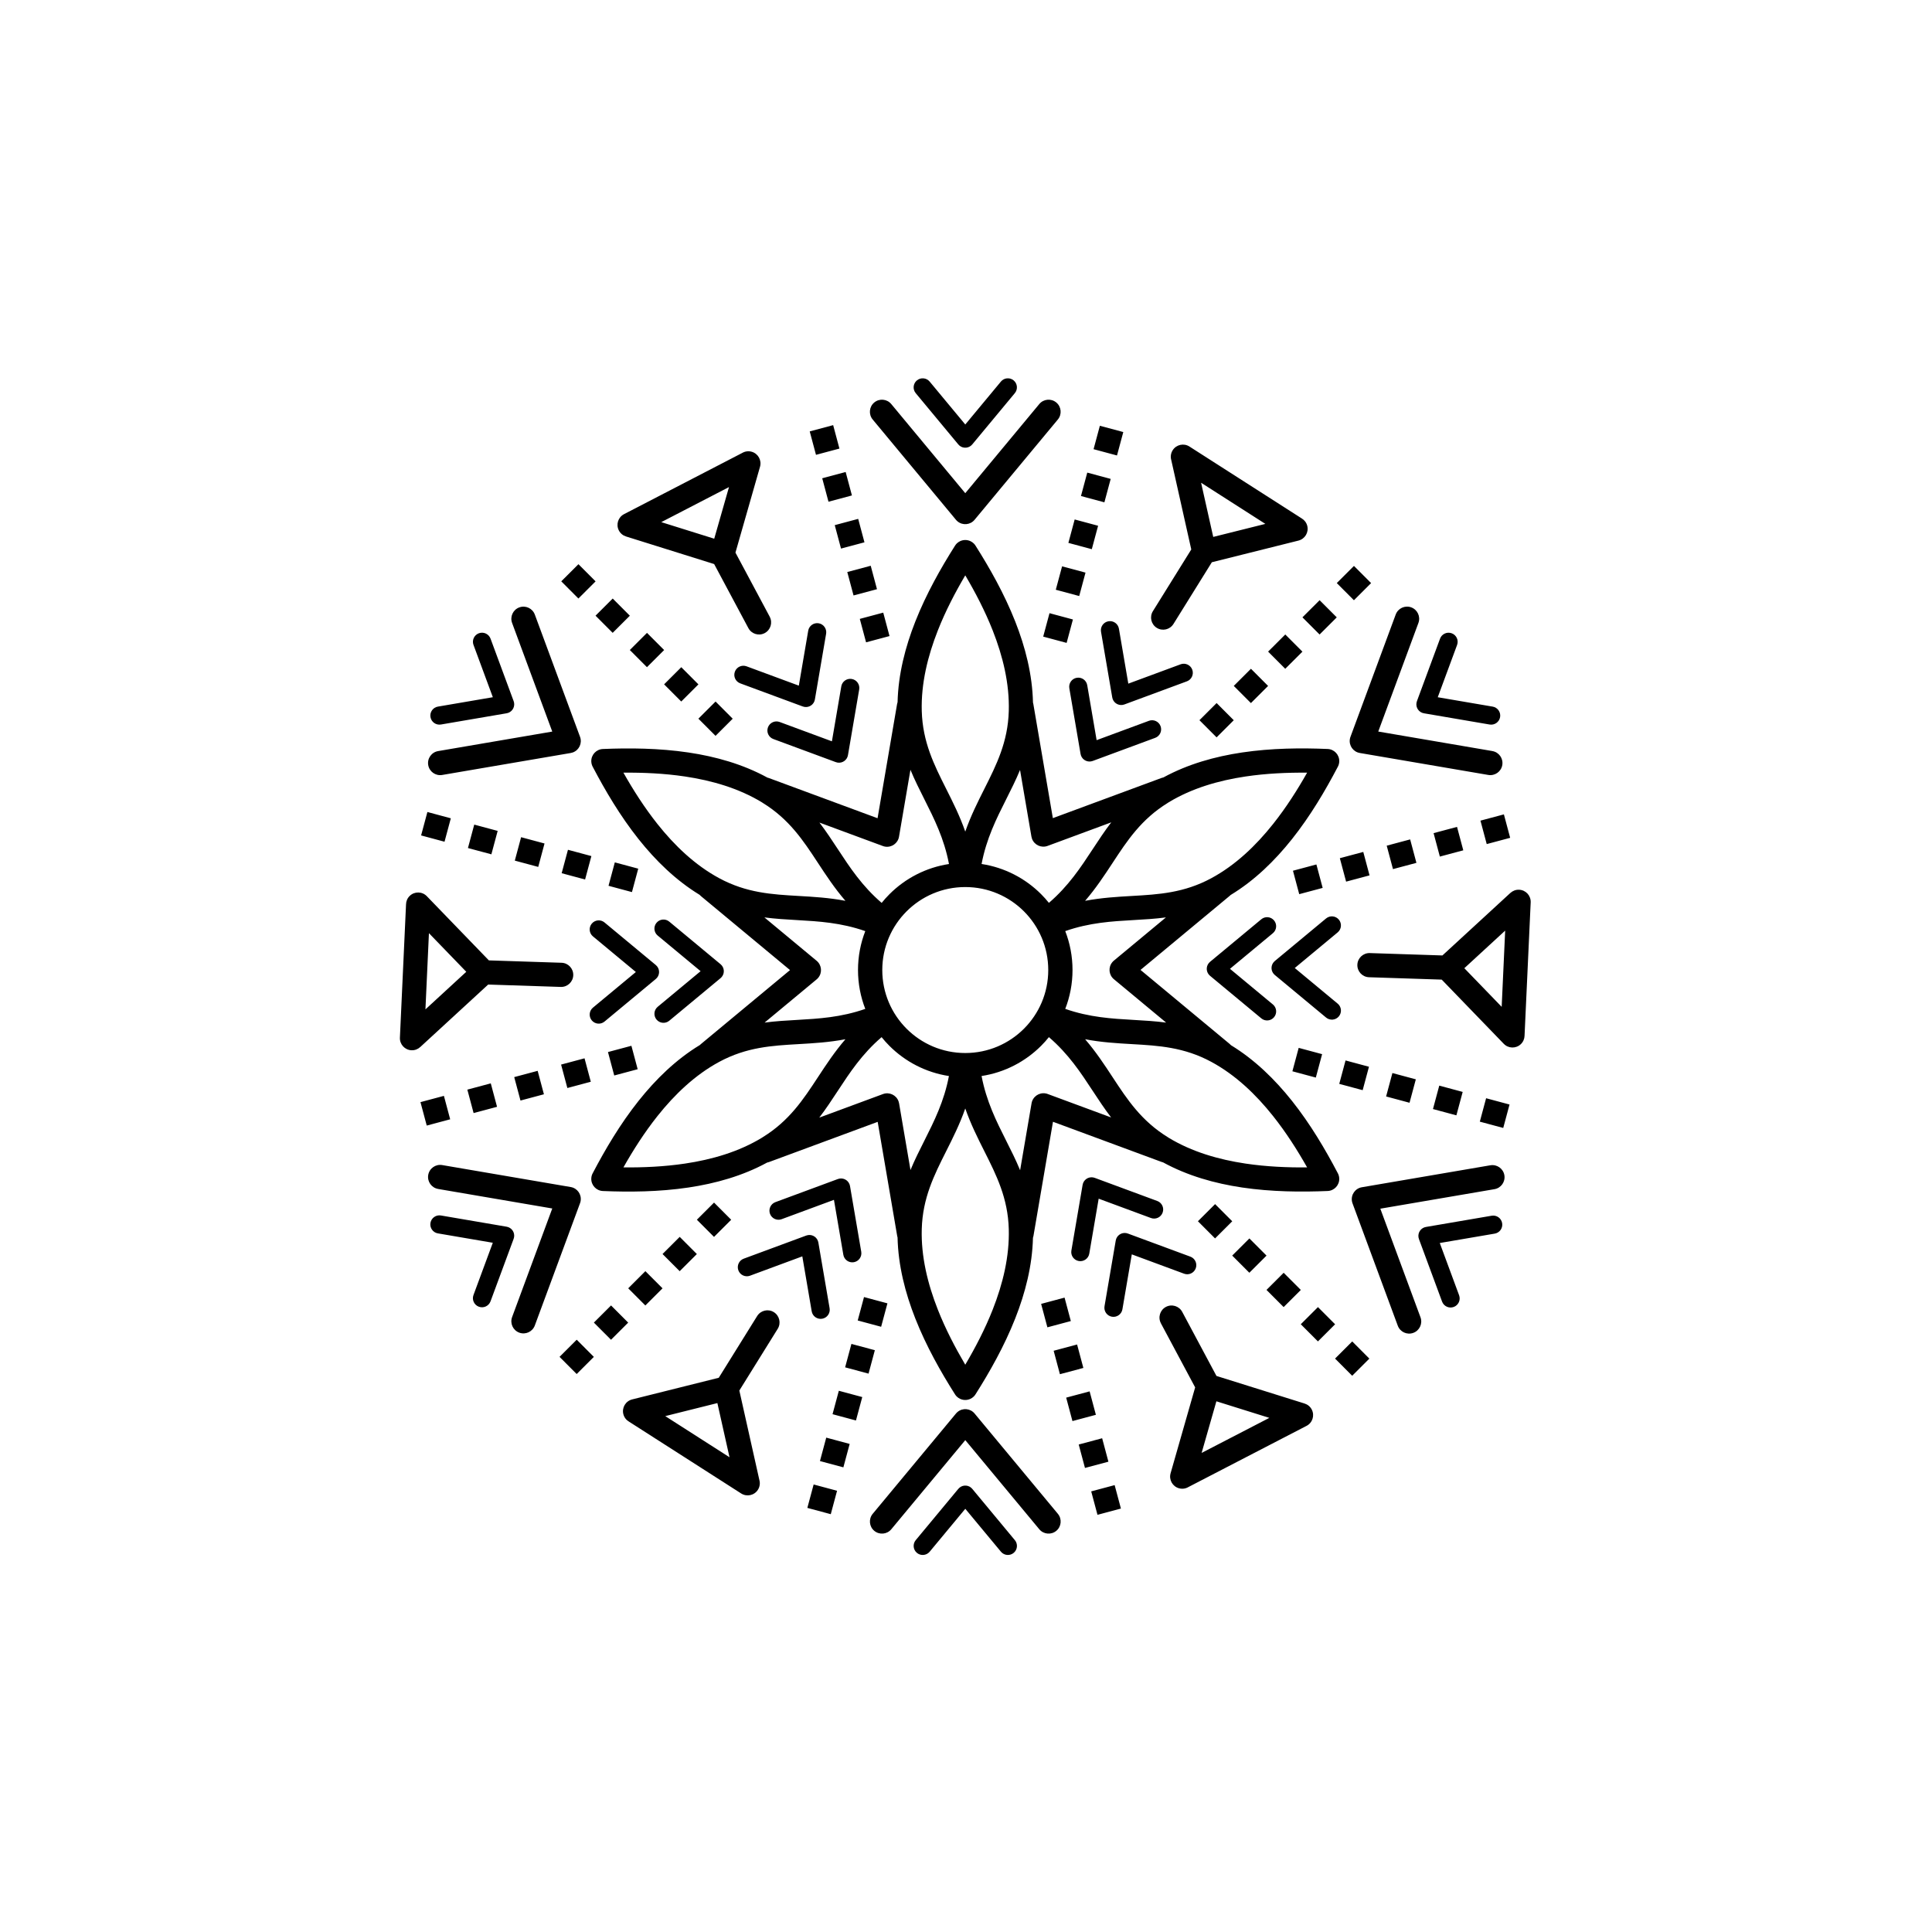 <?xml version="1.0" encoding="UTF-8"?>
<!-- Uploaded to: ICON Repo, www.svgrepo.com, Generator: ICON Repo Mixer Tools -->
<svg fill="#000000" width="800px" height="800px" version="1.1" viewBox="144 144 512 512" xmlns="http://www.w3.org/2000/svg">
 <path d="m395.49 372.97c-1.273-6.719-3.922-11.988-6.5-17.109-1.309-2.598-2.598-5.16-3.711-7.859l-3.031 17.734c-0.297 1.746-1.957 2.922-3.703 2.625-0.223-0.039-0.438-0.098-0.641-0.18l-16.742-6.191c1.762 2.301 3.328 4.684 4.914 7.098 3.144 4.793 6.383 9.723 11.574 14.188 0.648-0.809 1.34-1.578 2.07-2.309 4.18-4.18 9.656-7.062 15.773-7.996zm17.457 179.18c0.848 1.02 0.707 2.531-0.312 3.379s-2.531 0.707-3.379-0.312l-9.441-11.371-9.441 11.371c-0.848 1.02-2.363 1.16-3.379 0.312-1.02-0.848-1.16-2.363-0.312-3.379l11.254-13.555c0.102-0.125 0.215-0.242 0.344-0.348 1.02-0.848 2.531-0.707 3.379 0.312l11.285 13.594zm11.402-6.973c1.129 1.359 0.945 3.379-0.414 4.508s-3.379 0.945-4.508-0.414l-19.613-23.621-19.613 23.621c-1.129 1.359-3.148 1.543-4.508 0.414-1.359-1.129-1.543-3.148-0.414-4.508l22.031-26.535c0.133-0.168 0.285-0.324 0.457-0.465 1.359-1.129 3.379-0.945 4.508 0.414zm114.96-79c1.312-0.223 2.555 0.656 2.777 1.969 0.223 1.312-0.656 2.555-1.969 2.777l-14.559 2.488 5.125 13.859c0.457 1.25-0.184 2.633-1.43 3.09-1.25 0.457-2.633-0.184-3.09-1.43l-6.109-16.516c-0.059-0.152-0.105-0.312-0.133-0.48-0.223-1.312 0.656-2.555 1.969-2.777l17.414-2.977zm-0.336-13.363c1.746-0.297 3.406 0.879 3.703 2.625s-0.879 3.406-2.625 3.703l-30.25 5.172 10.648 28.793c0.609 1.664-0.246 3.508-1.91 4.117-1.664 0.609-3.508-0.246-4.117-1.91l-11.961-32.336c-0.078-0.203-0.141-0.418-0.18-0.641-0.297-1.746 0.875-3.406 2.625-3.703l34.062-5.824zm-32.156-49.836c-1.77-0.055-3.156-1.535-3.102-3.301 0.055-1.77 1.535-3.156 3.301-3.102l19.242 0.629 18.016-16.574 0.004 0.004c0.605-0.555 1.422-0.883 2.309-0.844 1.77 0.074 3.141 1.57 3.062 3.34l-1.625 35.344c-0.02 0.816-0.348 1.621-0.98 2.231-1.277 1.227-3.305 1.188-4.531-0.09l-16.441-17.008-19.25-0.629zm25.246-2.394 9.898 10.238 0.926-20.199zm-80.41 94.094c-0.832-1.559-0.242-3.5 1.32-4.332 1.559-0.832 3.5-0.242 4.332 1.32l9.07 16.973 23.359 7.312v0.004c0.793 0.246 1.488 0.797 1.898 1.594 0.812 1.574 0.191 3.508-1.383 4.32l-31.309 16.211c-0.73 0.43-1.629 0.574-2.512 0.324-1.707-0.484-2.695-2.262-2.211-3.969l6.512-22.762-9.078-16.984zm14.703 20.676-3.914 13.684 17.945-9.289-14.031-4.391zm-121.7-22.594c0.938-1.504 2.914-1.965 4.418-1.031 1.504 0.938 1.965 2.914 1.031 4.418l-10.172 16.359 5.301 23.688c0.246 0.855 0.137 1.812-0.383 2.621-0.957 1.492-2.941 1.922-4.434 0.969l-29.754-19.051c-0.711-0.422-1.258-1.117-1.473-1.98-0.43-1.719 0.617-3.461 2.336-3.891l22.953-5.738zm-10.543 23.07-13.812 3.453 17.027 10.902zm-41.297-116.69c1.77 0.055 3.156 1.535 3.102 3.301-0.055 1.77-1.535 3.156-3.301 3.102l-19.246-0.629-18.016 16.574-0.004-0.004c-0.605 0.555-1.422 0.883-2.309 0.844-1.77-0.078-3.141-1.57-3.062-3.34l1.625-35.344c0.02-0.816 0.348-1.621 0.98-2.231 1.277-1.227 3.305-1.188 4.531 0.09l16.441 17.008 19.25 0.629zm-25.246 2.394-9.898-10.238-0.926 20.199zm80.41-94.094c0.832 1.559 0.242 3.5-1.32 4.332-1.559 0.832-3.5 0.242-4.332-1.32l-9.07-16.973-23.359-7.312v-0.004c-0.793-0.246-1.488-0.797-1.898-1.594-0.812-1.574-0.191-3.508 1.383-4.32l31.309-16.211c0.73-0.43 1.629-0.574 2.512-0.324 1.707 0.484 2.695 2.262 2.211 3.969l-6.512 22.762 9.078 16.984zm-14.703-20.676 3.914-13.684-17.945 9.289 14.031 4.391zm121.7 22.594c-0.938 1.504-2.914 1.965-4.418 1.031-1.504-0.938-1.965-2.914-1.031-4.418l10.172-16.359-5.301-23.688c-0.246-0.855-0.137-1.812 0.383-2.621 0.957-1.492 2.941-1.926 4.434-0.969l29.754 19.051c0.711 0.422 1.258 1.117 1.473 1.98 0.43 1.719-0.617 3.461-2.336 3.894l-22.953 5.738-10.176 16.363zm10.543-23.07 13.812-3.453-17.027-10.902zm32.98 123.68c1.02 0.848 1.16 2.363 0.312 3.383-0.848 1.02-2.363 1.16-3.383 0.312l-13.594-11.285c-1.02-0.848-1.16-2.363-0.312-3.383 0.105-0.129 0.223-0.242 0.348-0.344l13.555-11.254c1.02-0.848 2.535-0.707 3.383 0.312 0.848 1.02 0.707 2.535-0.312 3.383l-11.371 9.441 11.371 9.441zm-57.047 81.008c-0.223 1.312-1.469 2.191-2.777 1.969-1.312-0.223-2.191-1.469-1.969-2.777l2.977-17.418c0.223-1.312 1.469-2.191 2.777-1.969 0.168 0.027 0.328 0.074 0.48 0.133l16.516 6.109c1.25 0.457 1.891 1.84 1.43 3.09-0.457 1.25-1.84 1.891-3.09 1.43l-13.859-5.125-2.488 14.559zm-98.691-8.898c-1.25 0.457-2.633-0.184-3.09-1.43-0.457-1.25 0.184-2.633 1.43-3.09l16.57-6.129c1.25-0.457 2.633 0.184 3.09 1.43 0.055 0.145 0.09 0.293 0.117 0.438l2.977 17.402c0.223 1.312-0.656 2.555-1.969 2.777-1.312 0.223-2.555-0.656-2.777-1.969l-2.488-14.559-13.859 5.125zm-41.625-89.926c-1.02-0.848-1.16-2.363-0.312-3.379 0.848-1.02 2.363-1.16 3.379-0.312l13.594 11.285c1.02 0.848 1.16 2.363 0.312 3.379-0.105 0.129-0.223 0.242-0.348 0.344l-13.555 11.254c-1.02 0.848-2.531 0.707-3.379-0.312-0.848-1.02-0.707-2.531 0.312-3.379l11.371-9.441-11.371-9.441zm57.047-81.008c0.223-1.312 1.469-2.191 2.777-1.969 1.312 0.223 2.191 1.469 1.969 2.777l-2.977 17.418c-0.223 1.312-1.469 2.191-2.777 1.969-0.168-0.027-0.328-0.074-0.48-0.133l-16.516-6.109c-1.25-0.457-1.891-1.84-1.43-3.09 0.457-1.25 1.84-1.891 3.09-1.43l13.859 5.125 2.488-14.559zm98.691 8.898c1.25-0.457 2.633 0.184 3.09 1.43 0.457 1.25-0.184 2.633-1.43 3.09l-16.57 6.129c-1.25 0.457-2.633-0.184-3.09-1.43-0.055-0.145-0.09-0.293-0.117-0.438l-2.977-17.402c-0.223-1.312 0.656-2.555 1.969-2.777 1.312-0.223 2.555 0.656 2.777 1.969l2.488 14.559 13.859-5.125zm-16.859-55.336-6.207-1.668 1.668-6.207 6.207 1.668zm-13.348 49.668-6.207-1.668 1.668-6.207 6.207 1.668zm3.336-12.418-6.207-1.668 1.668-6.207 6.207 1.668zm3.336-12.418-6.207-1.668 1.668-6.207 6.207 1.668zm3.336-12.418-6.207-1.668 1.668-6.207 6.207 1.668zm66.129 25.949-4.543-4.551 4.551-4.543 4.543 4.551zm-36.395 36.34-4.543-4.551 4.551-4.543 4.543 4.551zm9.098-9.086-4.543-4.551 4.551-4.543 4.543 4.551zm9.098-9.086-4.543-4.551 4.551-4.543 4.543 4.551zm9.098-9.086-4.543-4.551 4.551-4.543 4.543 4.551zm44.293 55.539-1.66-6.211 6.211-1.66 1.66 6.211zm-49.688 13.273-1.66-6.211 6.211-1.66 1.66 6.211zm12.422-3.32-1.66-6.211 6.211-1.66 1.66 6.211zm12.422-3.32-1.66-6.211 6.211-1.66 1.66 6.211zm12.422-3.32-1.66-6.211 6.211-1.66 1.66 6.211zm10.59 70.246 1.668-6.207 6.207 1.668-1.668 6.207zm-49.668-13.348 1.668-6.207 6.207 1.668-1.668 6.207zm12.418 3.336 1.668-6.207 6.207 1.668-1.668 6.207zm12.418 3.336 1.668-6.207 6.207 1.668-1.668 6.207zm12.418 3.336 1.668-6.207 6.207 1.668-1.668 6.207zm-25.949 66.129 4.551-4.543 4.543 4.551-4.551 4.543zm-36.34-36.395 4.551-4.543 4.543 4.551-4.551 4.543zm9.086 9.098 4.551-4.543 4.543 4.551-4.551 4.543zm9.086 9.098 4.551-4.543 4.543 4.551-4.551 4.543zm9.086 9.098 4.551-4.543 4.543 4.551-4.551 4.543zm-55.539 44.293 6.211-1.66 1.66 6.211-6.211 1.66zm-13.273-49.688 6.211-1.66 1.66 6.211-6.211 1.66zm3.32 12.422 6.211-1.66 1.66 6.211-6.211 1.66zm3.32 12.422 6.211-1.66 1.66 6.211-6.211 1.66zm3.32 12.422 6.211-1.66 1.66 6.211-6.211 1.66zm-70.246 10.59 6.207 1.668-1.668 6.207-6.207-1.668zm13.348-49.668 6.207 1.668-1.668 6.207-6.207-1.668zm-3.336 12.418 6.207 1.668-1.668 6.207-6.207-1.668zm-3.336 12.418 6.207 1.668-1.668 6.207-6.207-1.668zm-3.336 12.418 6.207 1.668-1.668 6.207-6.207-1.668zm-66.129-25.949 4.543 4.551-4.551 4.543-4.543-4.551zm36.395-36.34 4.543 4.551-4.551 4.543-4.543-4.551zm-9.098 9.086 4.543 4.551-4.551 4.543-4.543-4.551zm-9.098 9.086 4.543 4.551-4.551 4.543-4.543-4.551zm-9.098 9.086 4.543 4.551-4.551 4.543-4.543-4.551zm-44.293-55.539 1.66 6.211-6.211 1.66-1.66-6.211zm49.688-13.273 1.66 6.211-6.211 1.66-1.66-6.211zm-12.422 3.32 1.66 6.211-6.211 1.66-1.66-6.211zm-12.422 3.32 1.66 6.211-6.211 1.66-1.66-6.211zm-12.422 3.32 1.66 6.211-6.211 1.66-1.66-6.211zm-10.59-70.246-1.668 6.207-6.207-1.668 1.668-6.207zm49.668 13.348-1.668 6.207-6.207-1.668 1.668-6.207zm-12.418-3.336-1.668 6.207-6.207-1.668 1.668-6.207zm-12.418-3.336-1.668 6.207-6.207-1.668 1.668-6.207zm-12.418-3.336-1.668 6.207-6.207-1.668 1.668-6.207zm25.949-66.129-4.551 4.543-4.543-4.551 4.551-4.543zm36.34 36.395-4.551 4.543-4.543-4.551 4.551-4.543zm-9.086-9.098-4.551 4.543-4.543-4.551 4.551-4.543zm-9.086-9.098-4.551 4.543-4.543-4.551 4.551-4.543zm-9.086-9.098-4.551 4.543-4.543-4.551 4.551-4.543zm55.539-44.293-6.211 1.66-1.66-6.211 6.211-1.66zm13.273 49.688-6.211 1.66-1.66-6.211 6.211-1.66zm-3.32-12.422-6.211 1.66-1.66-6.211 6.211-1.66zm-3.32-12.422-6.211 1.66-1.66-6.211 6.211-1.66zm-3.32-12.422-6.211 1.66-1.66-6.211 6.211-1.66zm111.56 134.89c1.02 0.848 1.16 2.363 0.312 3.379-0.848 1.02-2.363 1.16-3.379 0.312l-13.594-11.285c-1.02-0.848-1.16-2.363-0.312-3.379 0.105-0.129 0.223-0.242 0.348-0.344l13.555-11.254c1.02-0.848 2.531-0.707 3.379 0.312 0.848 1.02 0.707 2.531-0.312 3.379l-11.371 9.441 11.371 9.441zm-48.656 66.031c-0.223 1.312-1.469 2.191-2.777 1.969-1.312-0.223-2.191-1.469-1.969-2.777l2.977-17.414c0.223-1.312 1.469-2.191 2.777-1.969 0.168 0.027 0.328 0.074 0.48 0.133l16.516 6.109c1.25 0.457 1.891 1.84 1.43 3.09-0.457 1.25-1.84 1.891-3.09 1.43l-13.859-5.125-2.488 14.559zm-81.527-9.117c-1.25 0.457-2.633-0.184-3.09-1.43-0.457-1.25 0.184-2.633 1.43-3.09l16.57-6.129c1.25-0.457 2.633 0.184 3.09 1.43 0.055 0.145 0.09 0.293 0.117 0.438l2.977 17.402c0.223 1.312-0.656 2.555-1.969 2.777s-2.555-0.656-2.777-1.969l-2.488-14.559-13.859 5.125zm-32.852-75.168c-1.02-0.848-1.16-2.363-0.312-3.379 0.848-1.02 2.363-1.16 3.379-0.312l13.594 11.285c1.02 0.848 1.16 2.363 0.312 3.379-0.105 0.129-0.223 0.242-0.348 0.344l-13.555 11.254c-1.02 0.848-2.531 0.707-3.379-0.312-0.848-1.02-0.707-2.531 0.312-3.379l11.371-9.441-11.371-9.441zm48.656-66.031c0.223-1.312 1.469-2.191 2.777-1.969 1.312 0.223 2.191 1.469 1.969 2.777l-2.977 17.414c-0.223 1.312-1.469 2.191-2.777 1.969-0.168-0.027-0.328-0.074-0.48-0.133l-16.516-6.109c-1.25-0.457-1.891-1.84-1.43-3.09 0.457-1.25 1.84-1.891 3.09-1.43l13.859 5.125 2.488-14.559zm81.527 9.117c1.25-0.457 2.633 0.184 3.09 1.43 0.457 1.25-0.184 2.633-1.43 3.09l-16.57 6.129c-1.25 0.457-2.633-0.184-3.09-1.43-0.055-0.145-0.09-0.293-0.117-0.438l-2.977-17.402c-0.223-1.312 0.656-2.555 1.969-2.777s2.555 0.656 2.777 1.969l2.488 14.559 13.859-5.125zm91.098-3.758c1.312 0.223 2.191 1.469 1.969 2.777-0.223 1.312-1.469 2.191-2.777 1.969l-17.414-2.977c-1.312-0.223-2.191-1.469-1.969-2.777 0.027-0.168 0.074-0.328 0.133-0.48l6.109-16.516c0.457-1.25 1.84-1.891 3.09-1.43 1.25 0.457 1.891 1.84 1.43 3.09l-5.125 13.859 14.559 2.488zm-279.53 139.6c-1.312-0.223-2.191-1.469-1.969-2.777 0.223-1.312 1.469-2.191 2.777-1.969l17.414 2.977c1.312 0.223 2.191 1.469 1.969 2.777-0.027 0.168-0.074 0.328-0.133 0.48l-6.109 16.516c-0.457 1.25-1.84 1.891-3.09 1.43-1.25-0.457-1.891-1.84-1.43-3.09l5.125-13.859-14.559-2.488zm9.434-155.95c-0.457-1.25 0.184-2.633 1.43-3.09 1.25-0.457 2.633 0.184 3.09 1.43l6.129 16.57c0.457 1.25-0.184 2.633-1.43 3.09-0.145 0.055-0.293 0.09-0.438 0.117l-17.402 2.977c-1.312 0.223-2.555-0.656-2.777-1.969-0.223-1.312 0.656-2.555 1.969-2.777l14.559-2.488-5.125-13.859zm139.77-69.789c0.848-1.02 2.363-1.16 3.379-0.312 1.02 0.848 1.16 2.363 0.312 3.379l-11.285 13.594c-0.848 1.02-2.363 1.16-3.379 0.312-0.129-0.105-0.242-0.223-0.344-0.348l-11.254-13.555c-0.848-1.02-0.707-2.531 0.312-3.379s2.531-0.707 3.379 0.312l9.441 11.371 9.441-11.371zm60.621 175.53c0.125 0.105 0.242 0.219 0.348 0.336 6.309 3.848 11.648 9.07 16.18 14.77 4.894 6.16 8.855 12.906 12.078 19.047 0.258 0.441 0.414 0.949 0.438 1.496 0.07 1.77-1.309 3.258-3.078 3.328-6.961 0.289-14.836 0.238-22.672-0.926-7.219-1.074-14.426-3.098-20.938-6.66-0.129-0.031-0.254-0.066-0.383-0.113l-28.793-10.648-5.172 30.25c-0.031 0.18-0.074 0.352-0.133 0.516-0.18 7.375-2.031 14.594-4.695 21.348-2.918 7.398-6.797 14.223-10.504 20.078-0.121 0.195-0.262 0.379-0.422 0.551l-0.094 0.094c-0.254 0.242-0.539 0.438-0.848 0.582l-0.023 0.012c-0.406 0.188-0.832 0.285-1.262 0.297-0.062 0.004-0.125 0.004-0.184 0-0.426-0.012-0.855-0.109-1.262-0.297l-0.023-0.012c-0.309-0.145-0.594-0.34-0.848-0.582l-0.094-0.094c-0.164-0.168-0.305-0.355-0.422-0.551-3.711-5.856-7.586-12.68-10.504-20.078-2.676-6.785-4.527-14.035-4.695-21.445-0.039-0.129-0.07-0.258-0.094-0.395l-5.172-30.25-28.793 10.648c-0.168 0.062-0.336 0.109-0.508 0.141-6.484 3.535-13.664 5.543-20.848 6.613-7.836 1.168-15.711 1.219-22.672 0.926-1.77-0.07-3.144-1.559-3.078-3.328 0.02-0.547 0.18-1.055 0.438-1.496 3.223-6.144 7.184-12.891 12.078-19.047 4.555-5.731 9.922-10.977 16.273-14.828 0.082-0.082 0.164-0.164 0.258-0.238l23.621-19.613-23.621-19.613c-0.125-0.105-0.242-0.219-0.348-0.336-6.309-3.848-11.648-9.07-16.18-14.77-4.894-6.16-8.855-12.906-12.078-19.047-0.258-0.441-0.414-0.949-0.438-1.496-0.07-1.77 1.309-3.258 3.078-3.328 6.961-0.289 14.836-0.238 22.672 0.926 7.219 1.074 14.426 3.098 20.938 6.66 0.129 0.031 0.254 0.066 0.383 0.113l28.793 10.648 5.172-30.25c0.031-0.18 0.074-0.352 0.133-0.516 0.18-7.375 2.031-14.594 4.695-21.348 2.918-7.398 6.797-14.223 10.504-20.078 0.121-0.195 0.262-0.379 0.422-0.551l0.094-0.094c0.254-0.242 0.539-0.438 0.848-0.582l0.023-0.012c0.406-0.188 0.832-0.285 1.262-0.297 0.062-0.004 0.125-0.004 0.184 0 0.426 0.012 0.855 0.109 1.262 0.297l0.023 0.012c0.309 0.145 0.594 0.34 0.848 0.582l0.094 0.094c0.164 0.168 0.305 0.355 0.422 0.551 3.711 5.856 7.586 12.68 10.504 20.078 2.676 6.785 4.527 14.035 4.695 21.445 0.039 0.129 0.07 0.258 0.094 0.395l5.172 30.25 28.793-10.648c0.168-0.062 0.336-0.109 0.508-0.141 6.484-3.535 13.664-5.543 20.848-6.613 7.836-1.168 15.711-1.219 22.672-0.926 1.77 0.07 3.144 1.559 3.078 3.328-0.02 0.547-0.18 1.055-0.438 1.496-3.223 6.144-7.184 12.891-12.078 19.047-4.555 5.731-9.922 10.977-16.273 14.828-0.082 0.082-0.164 0.164-0.258 0.238l-23.621 19.613zm-16.824-5.648-13.855-11.504c-1.359-1.129-1.543-3.148-0.414-4.508 0.141-0.172 0.297-0.324 0.465-0.457l13.742-11.41c-2.883 0.379-5.734 0.543-8.621 0.707-5.723 0.328-11.609 0.668-18.059 2.922 1.242 3.195 1.926 6.672 1.926 10.305 0 3.637-0.684 7.109-1.926 10.305 6.449 2.254 12.34 2.594 18.059 2.922 2.91 0.168 5.781 0.332 8.684 0.715zm-38.703 39.121 3.031-17.734c0.297-1.746 1.957-2.922 3.703-2.625 0.223 0.039 0.438 0.098 0.641 0.18l16.742 6.191c-1.762-2.301-3.328-4.684-4.914-7.098-3.144-4.793-6.383-9.723-11.574-14.188-0.648 0.809-1.34 1.578-2.07 2.309-4.18 4.18-9.656 7.062-15.773 7.996 1.273 6.719 3.922 11.988 6.5 17.109 1.309 2.598 2.598 5.16 3.711 7.859zm-53.23-13.941 16.891-6.246c1.664-0.609 3.508 0.246 4.117 1.91 0.07 0.191 0.121 0.383 0.152 0.578l3.016 17.645c1.109-2.68 2.391-5.223 3.688-7.801 2.578-5.121 5.227-10.391 6.5-17.109-6.117-0.934-11.594-3.816-15.773-7.996-0.73-0.73-1.422-1.5-2.07-2.309-5.191 4.465-8.43 9.395-11.574 14.188-1.598 2.434-3.172 4.832-4.949 7.148zm-14.547-53.066 13.855 11.504c1.359 1.129 1.543 3.148 0.414 4.508-0.141 0.172-0.297 0.324-0.465 0.457l-13.742 11.41c2.879-0.379 5.731-0.543 8.621-0.707 5.723-0.328 11.609-0.668 18.059-2.922-1.242-3.195-1.926-6.672-1.926-10.305 0-3.637 0.684-7.109 1.926-10.305-6.449-2.254-12.34-2.594-18.059-2.922-2.91-0.168-5.781-0.332-8.684-0.715zm67.754-39.062c-1.109 2.68-2.391 5.223-3.688 7.801-2.578 5.121-5.227 10.391-6.5 17.109 6.117 0.934 11.594 3.816 15.773 7.996 0.73 0.73 1.422 1.5 2.07 2.309 5.191-4.465 8.43-9.395 11.574-14.188 1.598-2.434 3.172-4.832 4.949-7.148l-16.891 6.246c-1.664 0.609-3.508-0.246-4.117-1.91-0.07-0.191-0.121-0.383-0.152-0.578l-3.016-17.645zm125.18-5.012c1.746 0.297 2.922 1.957 2.625 3.703s-1.957 2.922-3.703 2.625l-34.062-5.824c-1.746-0.297-2.922-1.957-2.625-3.703 0.039-0.223 0.098-0.438 0.18-0.641l11.961-32.336c0.609-1.664 2.453-2.519 4.117-1.91 1.664 0.609 2.519 2.453 1.91 4.117l-10.648 28.793 30.25 5.172zm-279.39 116.04c-1.746-0.297-2.922-1.957-2.625-3.703 0.297-1.746 1.957-2.922 3.703-2.625l34.062 5.824c1.746 0.297 2.922 1.957 2.625 3.703-0.039 0.223-0.098 0.438-0.18 0.641l-11.957 32.336c-0.609 1.664-2.453 2.519-4.117 1.91-1.664-0.609-2.519-2.453-1.91-4.117l10.648-28.793-30.25-5.172zm19.602-150c-0.609-1.664 0.246-3.508 1.91-4.117 1.664-0.609 3.508 0.246 4.117 1.91l11.988 32.41c0.609 1.664-0.246 3.508-1.91 4.117-0.191 0.07-0.383 0.121-0.578 0.152l-34.051 5.82c-1.746 0.297-3.406-0.875-3.703-2.625-0.297-1.746 0.875-3.406 2.625-3.703l30.25-5.172zm139.71-58.004c1.129-1.359 3.148-1.543 4.508-0.414s1.543 3.148 0.414 4.508l-22.074 26.586c-1.129 1.359-3.148 1.543-4.508 0.414-0.172-0.141-0.324-0.297-0.457-0.465l-22.031-26.535c-1.129-1.359-0.945-3.379 0.414-4.508 1.359-1.129 3.379-0.945 4.508 0.414l19.613 23.621zm-4.062 134.44c-3.981-3.981-9.477-6.441-15.551-6.441-6.074 0-11.57 2.461-15.551 6.441s-6.441 9.48-6.441 15.551c0 6.074 2.461 11.57 6.441 15.551s9.477 6.441 15.551 6.441c6.074 0 11.57-2.461 15.551-6.441 3.981-3.981 6.441-9.477 6.441-15.551s-2.461-11.57-6.441-15.551zm16.211-2.789c4.344-0.824 8.43-1.062 12.441-1.293 7.008-0.402 13.762-0.789 21.012-4.707 6.398-3.457 11.797-8.621 16.355-14.355 3.481-4.379 6.465-9.074 9.023-13.609-5.211-0.047-10.773 0.188-16.309 1.012-7.168 1.066-14.258 3.125-20.395 6.852-0.066 0.051-0.137 0.098-0.211 0.141-7.031 4.328-10.742 9.98-14.59 15.84-2.203 3.356-4.449 6.773-7.328 10.121zm0 36.68c2.883 3.348 5.125 6.766 7.328 10.121 3.848 5.859 7.555 11.508 14.59 15.84 0.074 0.043 0.141 0.09 0.211 0.141 6.137 3.727 13.227 5.781 20.395 6.852 5.535 0.824 11.098 1.059 16.309 1.012-2.562-4.531-5.543-9.23-9.023-13.609-4.555-5.734-9.957-10.898-16.355-14.355-7.25-3.918-14.004-4.305-21.012-4.707-4.012-0.23-8.094-0.465-12.441-1.293zm-31.762 18.344c-1.457 4.172-3.293 7.824-5.098 11.406-3.156 6.277-6.203 12.328-6.434 20.547-0.207 7.269 1.57 14.535 4.262 21.359 2.039 5.172 4.617 10.098 7.269 14.598 2.652-4.496 5.231-9.426 7.269-14.598 2.691-6.824 4.469-14.09 4.262-21.359-0.23-8.219-3.277-14.27-6.434-20.547-1.805-3.586-3.641-7.238-5.098-11.406zm-31.762-18.344c-4.344 0.824-8.43 1.062-12.441 1.293-7.008 0.402-13.762 0.789-21.012 4.707-6.398 3.457-11.797 8.621-16.355 14.355-3.481 4.379-6.465 9.074-9.023 13.609 5.211 0.047 10.773-0.188 16.309-1.012 7.168-1.066 14.262-3.125 20.395-6.852 0.066-0.051 0.137-0.098 0.211-0.141 7.031-4.328 10.742-9.98 14.59-15.84 2.203-3.356 4.449-6.773 7.328-10.121zm0-36.68c-2.883-3.348-5.125-6.766-7.328-10.121-3.848-5.859-7.555-11.508-14.59-15.84-0.074-0.043-0.141-0.09-0.211-0.141-6.137-3.727-13.227-5.781-20.395-6.852-5.535-0.824-11.098-1.059-16.309-1.012 2.562 4.531 5.543 9.23 9.023 13.609 4.555 5.734 9.957 10.898 16.355 14.355 7.25 3.918 14.004 4.305 21.012 4.707 4.012 0.23 8.094 0.465 12.441 1.293zm31.762-18.344c1.457-4.172 3.293-7.824 5.098-11.406 3.156-6.277 6.203-12.328 6.434-20.547 0.207-7.269-1.57-14.535-4.262-21.359-2.039-5.172-4.617-10.102-7.269-14.598-2.652 4.496-5.231 9.426-7.269 14.598-2.691 6.824-4.469 14.09-4.262 21.359 0.23 8.219 3.277 14.27 6.434 20.547 1.805 3.586 3.641 7.238 5.098 11.406z"/>
</svg>
